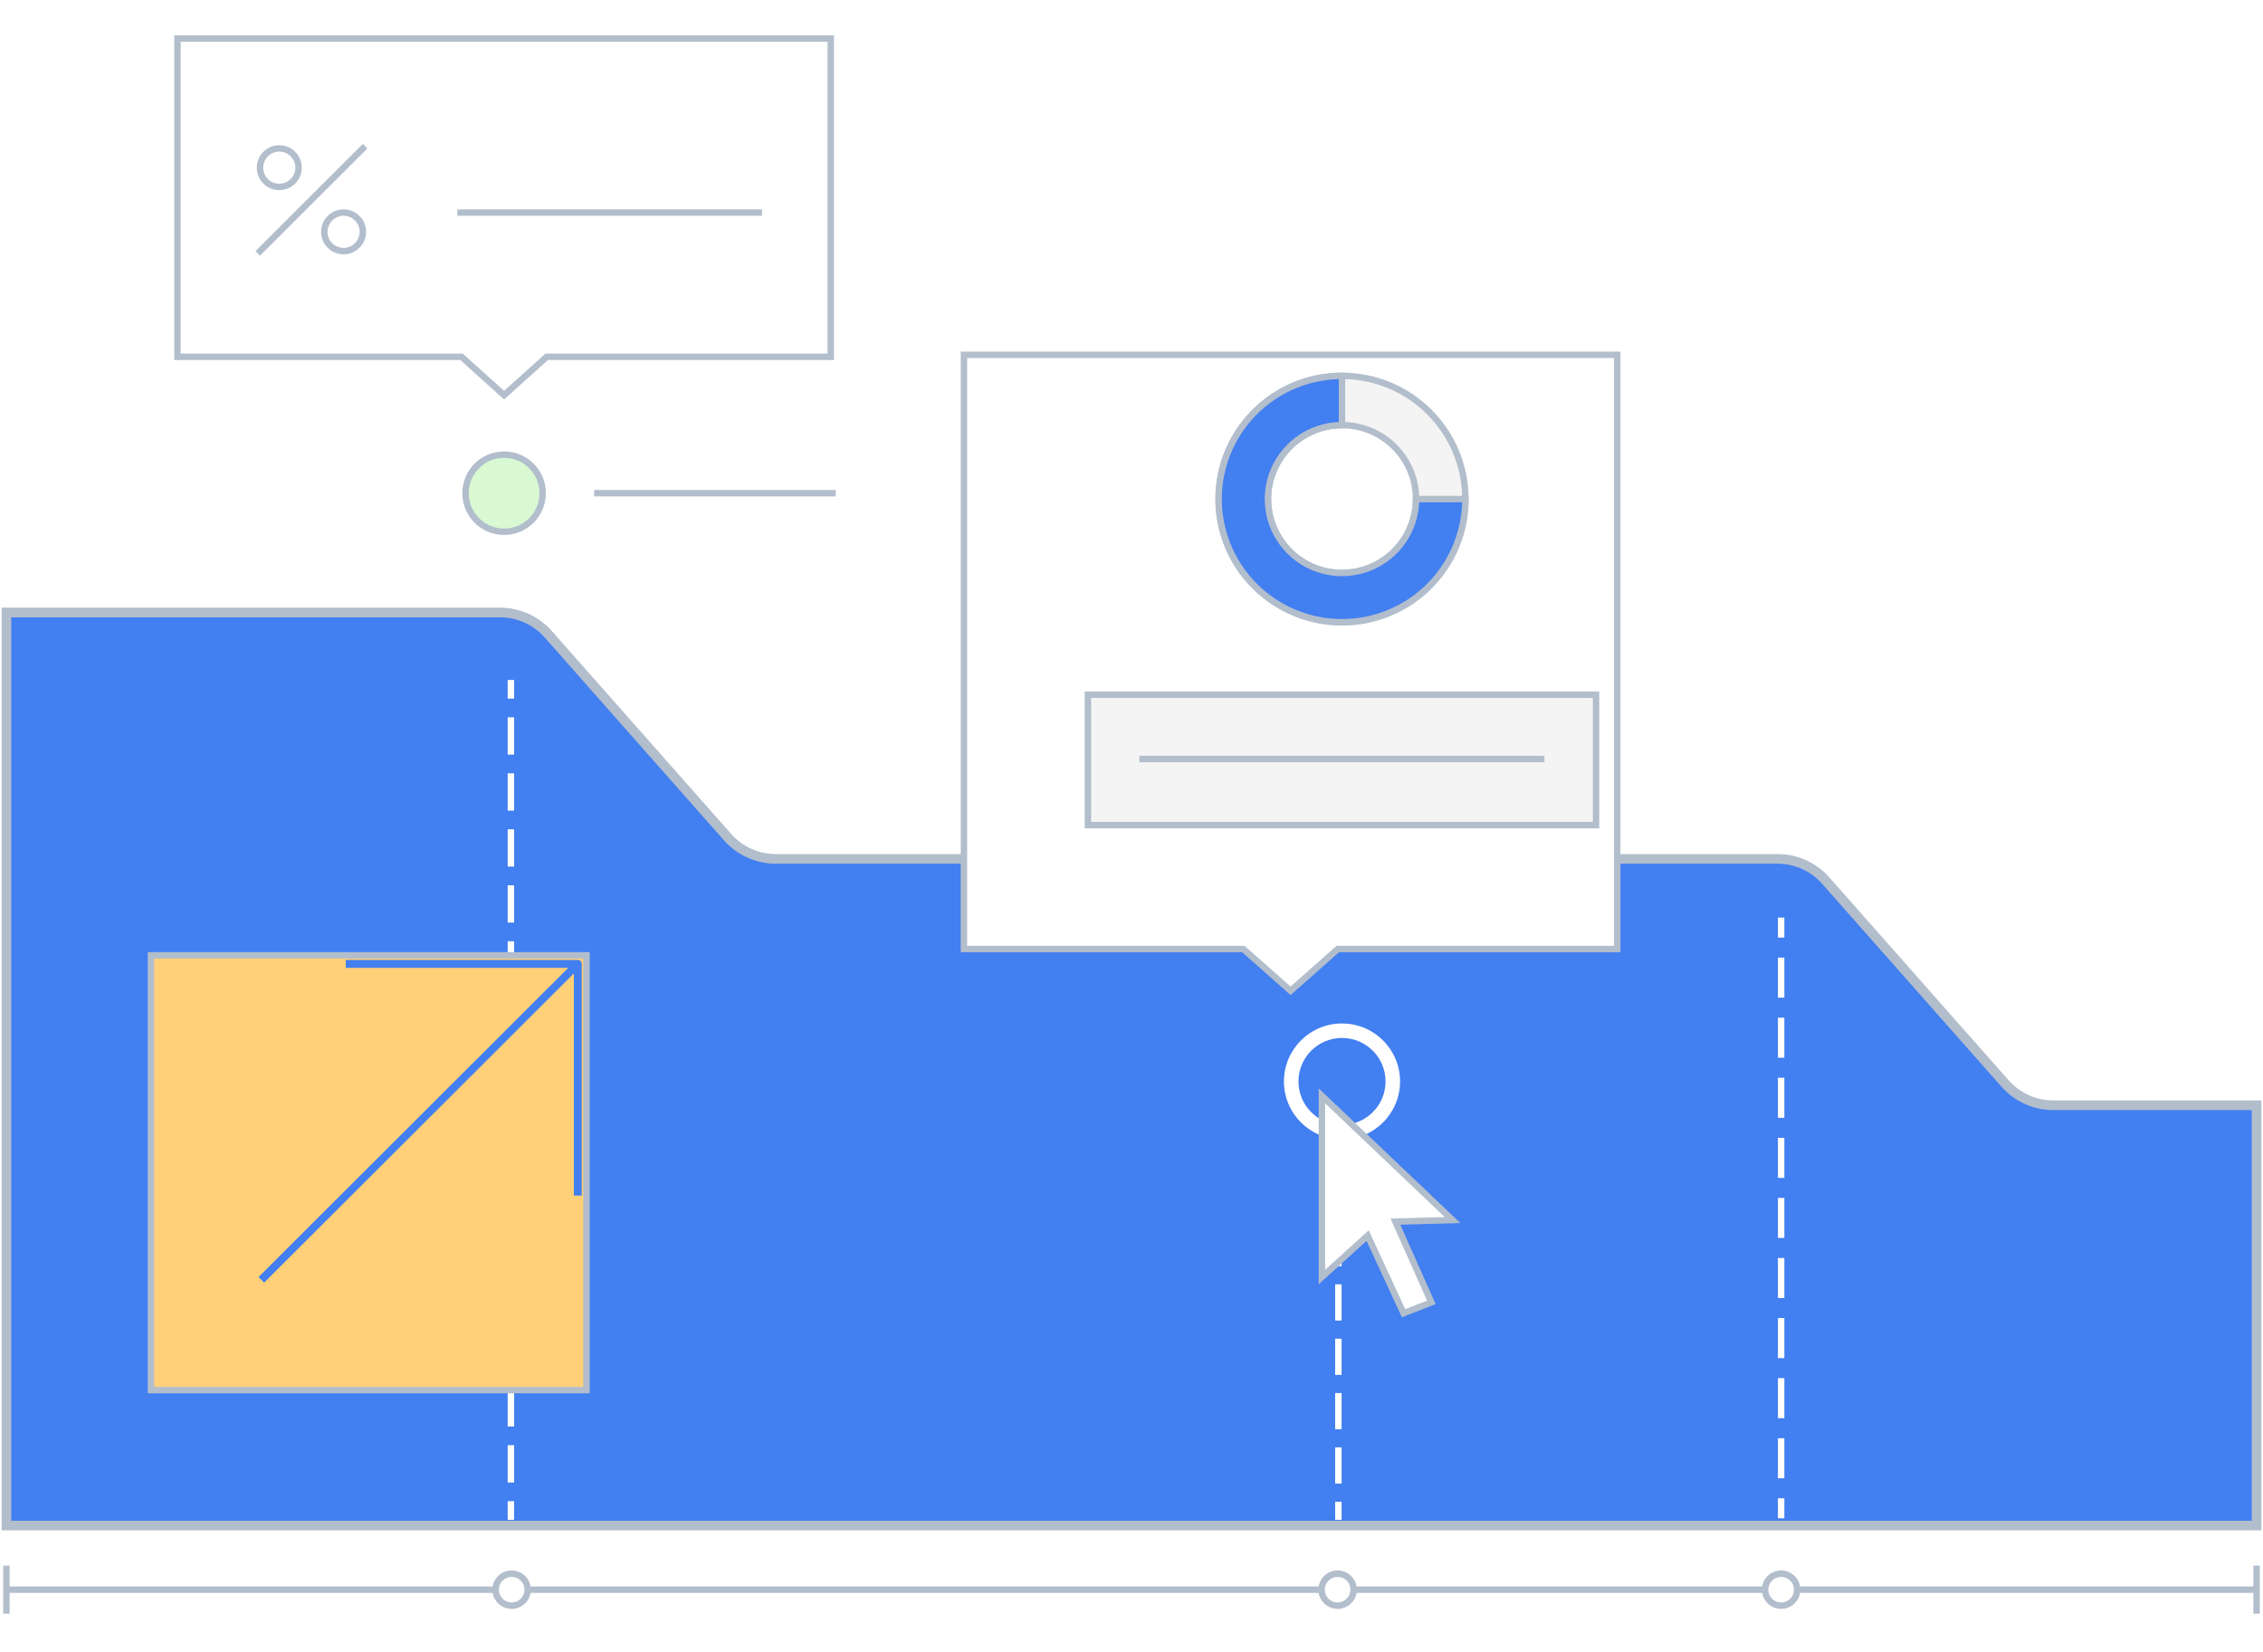 <svg width="352" height="257" viewBox="0 0 352 257" fill="none" xmlns="http://www.w3.org/2000/svg">
<g clip-path="url(#clip0_1049_923)">
<path d="M352 0H0V257H352V0Z" fill="white"/>
<path d="M319.369 171.917H351V237.291H1V95.272H77.783C80.649 95.272 83.377 96.502 85.276 98.65L113.176 130.217C115.074 132.365 117.803 133.595 120.669 133.595H276.492C279.359 133.595 282.087 134.825 283.985 136.972L311.886 168.54C313.784 170.687 316.503 171.917 319.369 171.917Z" fill="#427FF0"/>
<path d="M77.782 94.522L78.071 94.526C81.047 94.606 83.861 95.917 85.838 98.153L113.738 129.721C115.494 131.707 118.018 132.845 120.669 132.845H276.492C279.574 132.845 282.507 134.168 284.547 136.476L312.448 168.043C314.204 170.029 316.719 171.167 319.369 171.167H351.75V238.041H0.25V94.522H77.782ZM1.75 236.541H350.25V172.667H319.369C316.288 172.667 313.364 171.344 311.324 169.037L283.423 137.469C281.667 135.483 279.144 134.345 276.492 134.345H120.669C117.588 134.345 114.655 133.023 112.614 130.714L84.714 99.147C83.068 97.284 80.747 96.168 78.278 96.036L77.782 96.022H1.75V236.541Z" fill="#B3BECC"/>
<path d="M208.678 233.584V236.401H207.678V233.584H208.678ZM208.678 225.13V230.766H207.678V225.13H208.678ZM208.678 216.677V222.312H207.678V216.677H208.678ZM208.678 208.223V213.858H207.678V208.223H208.678ZM208.678 199.77V205.405H207.678V199.77H208.678ZM208.678 191.316V196.952H207.678V191.316H208.678ZM208.678 182.862V188.498H207.678V182.862H208.678ZM208.678 174.409V180.045H207.678V174.409H208.678ZM208.678 168.773V171.591H207.678V168.773H208.678Z" fill="white"/>
<path d="M79.468 105.766C81.677 105.766 83.468 103.975 83.468 101.766C83.468 99.556 81.677 97.766 79.468 97.766C77.259 97.766 75.468 99.556 75.468 101.766C75.468 103.975 77.259 105.766 79.468 105.766Z" fill="#427FF0"/>
<path d="M79.468 104.766C81.125 104.766 82.468 103.422 82.468 101.766C82.468 100.109 81.125 98.766 79.468 98.766C77.811 98.766 76.468 100.109 76.468 101.766C76.468 103.422 77.811 104.766 79.468 104.766Z" fill="#427FF0"/>
<path d="M79.968 233.5V236.402H78.968V233.5H79.968ZM79.968 224.79V230.597H78.968V224.79H79.968ZM79.968 216.081V221.888H78.968V216.081H79.968ZM79.968 207.372V213.179H78.968V207.372H79.968ZM79.968 198.663V204.469H78.968V198.663H79.968ZM79.968 189.954V195.76H78.968V189.954H79.968ZM79.968 181.245V187.051H78.968V181.245H79.968ZM79.968 172.536V178.342H78.968V172.536H79.968ZM79.968 163.826V169.633H78.968V163.826H79.968ZM79.968 155.117V160.924H78.968V155.117H79.968ZM79.968 146.408V152.214H78.968V146.408H79.968ZM79.968 137.699V143.505H78.968V137.699H79.968ZM79.968 128.99V134.796H78.968V128.99H79.968ZM79.968 120.281V126.087H78.968V120.281H79.968ZM79.968 111.571V117.378H78.968V111.571H79.968ZM79.968 105.766V108.669H78.968V105.766H79.968Z" fill="white"/>
<path d="M277.048 142.723C279.257 142.723 281.048 140.932 281.048 138.723C281.048 136.514 279.257 134.723 277.048 134.723C274.839 134.723 273.048 136.514 273.048 138.723C273.048 140.932 274.839 142.723 277.048 142.723Z" fill="#427FF0"/>
<path d="M277.048 141.723C278.705 141.723 280.048 140.38 280.048 138.723C280.048 137.066 278.705 135.723 277.048 135.723C275.391 135.723 274.048 137.066 274.048 138.723C274.048 140.38 275.391 141.723 277.048 141.723Z" fill="#427FF0"/>
<path d="M277.548 233.049V236.164H276.548V233.049H277.548ZM277.548 223.705V229.935H276.548V223.705H277.548ZM277.548 214.36V220.59H276.548V214.36H277.548ZM277.548 205.017V211.246H276.548V205.017H277.548ZM277.548 195.673V201.902H276.548V195.673H277.548ZM277.548 186.328V192.558H276.548V186.328H277.548ZM277.548 176.984V183.214H276.548V176.984H277.548ZM277.548 167.641V173.87H276.548V167.641H277.548ZM277.548 158.296V164.525H276.548V158.296H277.548ZM277.548 148.952V155.182H276.548V148.952H277.548ZM277.548 142.723V145.837H276.548V142.723H277.548Z" fill="white"/>
<path fill-rule="evenodd" clip-rule="evenodd" d="M129.218 6H27.605V55.497H71.789L78.411 61.466L85.034 55.497H129.218V6Z" fill="white"/>
<path d="M27.605 6V5.5H27.105V6H27.605ZM129.218 6H129.718V5.5H129.218V6ZM27.605 55.497H27.105V55.997H27.605V55.497ZM71.789 55.497L72.124 55.126L71.981 54.997H71.789V55.497ZM78.411 61.466L78.077 61.837L78.411 62.139L78.746 61.837L78.411 61.466ZM85.034 55.497V54.997H84.842L84.699 55.126L85.034 55.497ZM129.218 55.497V55.997H129.718V55.497H129.218ZM27.605 6V6.5H129.218V6V5.5H27.605V6ZM27.605 55.497H28.105V6H27.605H27.105V55.497H27.605ZM71.789 55.497V54.997H27.605V55.497V55.997H71.789V55.497ZM78.411 61.466L78.746 61.094L72.124 55.126L71.789 55.497L71.454 55.868L78.077 61.837L78.411 61.466ZM85.034 55.497L84.699 55.126L78.077 61.094L78.411 61.466L78.746 61.837L85.369 55.868L85.034 55.497ZM129.218 55.497V54.997H85.034V55.497V55.997H129.218V55.497ZM129.218 6H128.718V55.497H129.218H129.718V6H129.218Z" fill="#B3BECC"/>
<path d="M118.518 32.567V33.567H71.137V32.567H118.518Z" fill="#B3BECC"/>
<path d="M43.442 29.075C45.099 29.075 46.442 27.734 46.442 26.08C46.442 24.426 45.099 23.085 43.442 23.085C41.785 23.085 40.442 24.426 40.442 26.08C40.442 27.734 41.785 29.075 43.442 29.075Z" fill="white"/>
<path d="M45.942 26.08C45.942 24.703 44.824 23.585 43.442 23.585C42.061 23.585 40.942 24.703 40.942 26.08C40.942 27.457 42.061 28.575 43.442 28.575C44.824 28.575 45.942 27.457 45.942 26.08ZM46.942 26.08C46.942 28.011 45.374 29.575 43.442 29.575C41.51 29.575 39.942 28.011 39.942 26.08C39.942 24.149 41.51 22.585 43.442 22.585C45.374 22.585 46.942 24.149 46.942 26.08Z" fill="#B3BECC"/>
<path d="M53.442 39.057C55.099 39.057 56.442 37.716 56.442 36.062C56.442 34.408 55.099 33.067 53.442 33.067C51.785 33.067 50.442 34.408 50.442 36.062C50.442 37.716 51.785 39.057 53.442 39.057Z" fill="white"/>
<path d="M55.942 36.062C55.942 34.685 54.824 33.567 53.442 33.567C52.061 33.567 50.942 34.685 50.942 36.062C50.942 37.44 52.061 38.558 53.442 38.558C54.824 38.558 55.942 37.44 55.942 36.062ZM56.942 36.062C56.942 37.993 55.374 39.558 53.442 39.558C51.51 39.558 49.942 37.993 49.942 36.062C49.942 34.132 51.51 32.567 53.442 32.567C55.374 32.567 56.942 34.132 56.942 36.062Z" fill="#B3BECC"/>
<path d="M57.149 23.086L40.441 39.766L39.735 39.058L56.443 22.378L57.149 23.086Z" fill="#B3BECC"/>
<path d="M78.411 82.713C81.725 82.713 84.411 80.027 84.411 76.713C84.411 73.399 81.725 70.713 78.411 70.713C75.098 70.713 72.411 73.399 72.411 76.713C72.411 80.027 75.098 82.713 78.411 82.713Z" fill="#D8F9D2"/>
<path d="M83.911 76.713C83.911 73.675 81.449 71.213 78.411 71.213C75.374 71.213 72.911 73.675 72.911 76.713C72.911 79.751 75.374 82.213 78.411 82.213C81.449 82.213 83.911 79.751 83.911 76.713ZM84.911 76.713C84.911 80.303 82.001 83.213 78.411 83.213C74.822 83.213 71.911 80.303 71.911 76.713C71.911 73.123 74.822 70.213 78.411 70.213C82.001 70.213 84.911 73.123 84.911 76.713Z" fill="#B3BECC"/>
<path d="M129.992 76.213V77.213H92.411V76.213H129.992Z" fill="#B3BECC"/>
<g filter="url(#filter0_d_1049_923)">
<path d="M31.484 140.595H99.226V208.223H31.484V140.595Z" fill="#FFD078"/>
<path d="M31.484 140.595V140.095H30.984V140.595H31.484ZM99.226 140.595H99.726V140.095H99.226V140.595ZM99.226 208.223V208.723H99.726V208.223H99.226ZM31.484 208.223H30.984V208.723H31.484V208.223ZM31.484 140.595V141.095H99.226V140.595V140.095H31.484V140.595ZM99.226 140.595H98.726V208.223H99.226H99.726V140.595H99.226ZM99.226 208.223V207.723H31.484V208.223V208.723H99.226V208.223ZM31.484 208.223H31.984V140.595H31.484H30.984V208.223H31.484Z" fill="#B3BECC"/>
</g>
<path fill-rule="evenodd" clip-rule="evenodd" d="M53.779 149.312H89.878C90.218 149.312 90.493 149.588 90.493 149.927V185.966H89.263V151.41L41.087 199.505L40.216 198.636L88.393 150.541H53.779V149.312Z" fill="#427FF0"/>
<path d="M208.742 177.228C213.73 177.228 217.774 173.191 217.774 168.211C217.774 163.231 213.73 159.194 208.742 159.194C203.754 159.194 199.71 163.231 199.71 168.211C199.71 173.191 203.754 177.228 208.742 177.228Z" fill="white"/>
<path d="M208.742 174.974C212.483 174.974 215.516 171.946 215.516 168.211C215.516 164.476 212.483 161.448 208.742 161.448C205.001 161.448 201.968 164.476 201.968 168.211C201.968 171.946 205.001 174.974 208.742 174.974Z" fill="#427FF0"/>
<g filter="url(#filter1_d_1049_923)">
<path fill-rule="evenodd" clip-rule="evenodd" d="M259.548 47.191H157.936V139.616H201.4L208.742 146.112L216.084 139.616H259.548V47.191Z" fill="white"/>
<path d="M157.936 47.191V46.691H157.436V47.191H157.936ZM259.548 47.191H260.048V46.691H259.548V47.191ZM157.936 139.616H157.436V140.116H157.936V139.616ZM201.4 139.616L201.732 139.242L201.59 139.116H201.4V139.616ZM208.742 146.112L208.411 146.487L208.742 146.78L209.073 146.487L208.742 146.112ZM216.084 139.616V139.116H215.894L215.752 139.242L216.084 139.616ZM259.548 139.616V140.116H260.048V139.616H259.548ZM157.936 47.191V47.691H259.548V47.191V46.691H157.936V47.191ZM157.936 139.616H158.436V47.191H157.936H157.436V139.616H157.936ZM201.4 139.616V139.116H157.936V139.616V140.116H201.4V139.616ZM208.742 146.112L209.073 145.738L201.732 139.242L201.4 139.616L201.069 139.991L208.411 146.487L208.742 146.112ZM216.084 139.616L215.752 139.242L208.411 145.738L208.742 146.112L209.073 146.487L216.415 139.991L216.084 139.616ZM259.548 139.616V139.116H216.084V139.616V140.116H259.548V139.616ZM259.548 47.191H259.048V139.616H259.548H260.048V47.191H259.548Z" fill="#B3BECC"/>
</g>
<path d="M227.935 77.625C227.935 88.207 219.342 96.786 208.742 96.786C198.142 96.786 189.548 88.207 189.548 77.625C189.548 67.043 198.142 58.464 208.742 58.464C219.342 58.464 227.935 67.043 227.935 77.625ZM197.226 77.625C197.226 83.975 202.382 89.122 208.742 89.122C215.102 89.122 220.258 83.975 220.258 77.625C220.258 71.276 215.102 66.128 208.742 66.128C202.382 66.128 197.226 71.276 197.226 77.625Z" fill="#161616" fill-opacity="0.05"/>
<path d="M227.435 77.625C227.435 67.32 219.067 58.964 208.742 58.964C198.418 58.964 190.048 67.32 190.048 77.625C190.048 87.93 198.418 96.286 208.742 96.286C219.067 96.286 227.435 87.93 227.435 77.625ZM219.758 77.625C219.758 71.553 214.827 66.628 208.742 66.628C202.658 66.628 197.726 71.552 197.726 77.625C197.726 83.698 202.658 88.622 208.742 88.622C214.827 88.622 219.758 83.698 219.758 77.625ZM220.758 77.625C220.758 84.251 215.378 89.622 208.742 89.622C202.107 89.622 196.726 84.251 196.726 77.625C196.726 70.999 202.107 65.628 208.742 65.628C215.378 65.628 220.758 70.999 220.758 77.625ZM228.435 77.625C228.435 88.484 219.618 97.286 208.742 97.286C197.867 97.286 189.048 88.484 189.048 77.625C189.048 66.766 197.867 57.964 208.742 57.964C219.618 57.964 228.435 66.766 228.435 77.625Z" fill="#B3BECC"/>
<path d="M208.742 58.464C204.946 58.464 201.235 59.588 198.079 61.693C194.922 63.799 192.462 66.791 191.009 70.292C189.557 73.794 189.177 77.646 189.917 81.363C190.658 85.08 192.486 88.494 195.17 91.174C197.854 93.854 201.274 95.679 204.997 96.418C208.721 97.157 212.58 96.778 216.087 95.328C219.594 93.877 222.592 91.422 224.701 88.27C226.81 85.12 227.935 81.415 227.935 77.625H220.258C220.258 79.899 219.583 82.122 218.317 84.012C217.052 85.903 215.253 87.376 213.149 88.247C211.045 89.117 208.729 89.344 206.495 88.901C204.261 88.457 202.209 87.362 200.599 85.754C198.988 84.147 197.891 82.098 197.447 79.868C197.003 77.638 197.231 75.326 198.102 73.225C198.974 71.125 200.45 69.329 202.344 68.066C204.238 66.803 206.464 66.128 208.742 66.128V58.464Z" fill="#427FF0"/>
<path d="M209.242 57.964V66.628H208.742C206.563 66.628 204.434 67.273 202.622 68.481C200.923 69.614 199.576 71.195 198.727 73.044L198.564 73.417C197.731 75.426 197.513 77.637 197.937 79.77C198.362 81.903 199.411 83.862 200.952 85.4C202.492 86.938 204.455 87.986 206.593 88.41C208.73 88.835 210.945 88.617 212.958 87.784C214.97 86.952 216.691 85.543 217.901 83.734C219.112 81.926 219.758 79.8 219.758 77.625V77.125H228.435V77.625C228.435 81.514 227.281 85.316 225.117 88.549C222.953 91.782 219.876 94.302 216.278 95.79C212.68 97.278 208.72 97.667 204.899 96.908C201.08 96.15 197.571 94.278 194.817 91.528C192.235 88.951 190.424 85.71 189.582 82.173L189.427 81.461C188.667 77.647 189.058 73.693 190.548 70.101C192.039 66.508 194.562 63.438 197.802 61.277C201.04 59.117 204.847 57.964 208.742 57.964H209.242ZM208.242 58.973C204.72 59.067 201.291 60.151 198.356 62.109C195.282 64.16 192.885 67.075 191.47 70.484C190.057 73.894 189.686 77.646 190.407 81.266L190.555 81.94C191.355 85.298 193.073 88.374 195.523 90.82C198.137 93.43 201.468 95.208 205.094 95.928C208.722 96.648 212.481 96.278 215.896 94.865C219.312 93.453 222.232 91.061 224.286 87.992C226.247 85.062 227.332 81.641 227.427 78.125H220.747C220.655 80.323 219.96 82.456 218.732 84.29C217.412 86.263 215.536 87.801 213.341 88.709C211.145 89.617 208.728 89.854 206.397 89.392C204.067 88.929 201.926 87.786 200.246 86.108C198.565 84.431 197.42 82.293 196.957 79.966C196.493 77.639 196.732 75.226 197.64 73.034C198.55 70.842 200.09 68.969 202.066 67.65C203.903 66.425 206.041 65.731 208.242 65.64V58.973Z" fill="#B3BECC"/>
<path d="M169.226 108.057H248.258V128.345H169.226V108.057Z" fill="#161616" fill-opacity="0.05"/>
<path d="M169.226 108.057V107.557H168.726V108.057H169.226ZM248.258 108.057H248.758V107.557H248.258V108.057ZM248.258 128.345V128.845H248.758V128.345H248.258ZM169.226 128.345H168.726V128.845H169.226V128.345ZM169.226 108.057V108.557H248.258V108.057V107.557H169.226V108.057ZM248.258 108.057H247.758V128.345H248.258H248.758V108.057H248.258ZM248.258 128.345V127.845H169.226V128.345V128.845H248.258V128.345ZM169.226 128.345H169.726V108.057H169.226H168.726V128.345H169.226Z" fill="#B3BECC"/>
<path d="M240.226 117.557V118.557H177.226V117.557H240.226Z" fill="#B3BECC"/>
<g filter="url(#filter2_d_1049_923)">
<path d="M207.619 167.452V195.63L214.732 189.19L220.32 201.266L224.639 199.575L219.05 187.016L227.941 186.774L207.619 167.452Z" fill="white"/>
<path d="M229.158 187.241L219.81 187.495L225.308 199.85L224.821 200.041L220.502 201.731L220.064 201.903L219.866 201.477L214.563 190.017L207.119 196.758V166.287L229.158 187.241ZM208.119 194.502L214.9 188.363L220.575 200.629L223.97 199.3L218.594 187.22L218.289 186.537L226.724 186.307L208.119 168.617V194.502Z" fill="#B3BECC"/>
</g>
<path d="M1.5 243.528V246.765H350.5V243.528H351.5V251H350.5V247.765H1.5V251H0.5V243.528H1.5Z" fill="#B3BECC"/>
<path d="M77.088 247.264C77.088 245.888 78.207 244.773 79.582 244.773C80.958 244.773 82.077 245.888 82.077 247.264C82.077 248.639 80.958 249.754 79.582 249.754C78.207 249.754 77.088 248.639 77.088 247.264Z" fill="white"/>
<path d="M79.582 249.754V249.254C78.482 249.254 77.588 248.362 77.588 247.264H77.088H76.588C76.588 248.917 77.932 250.254 79.582 250.254V249.754ZM82.077 247.264H81.577C81.577 248.362 80.683 249.254 79.582 249.254V249.754V250.254C81.233 250.254 82.577 248.917 82.577 247.264H82.077ZM79.582 244.773V245.273C80.683 245.273 81.577 246.166 81.577 247.264H82.077H82.577C82.577 245.611 81.233 244.273 79.582 244.273V244.773ZM79.582 244.773V244.273C77.932 244.273 76.588 245.611 76.588 247.264H77.088H77.588C77.588 246.166 78.482 245.273 79.582 245.273V244.773Z" fill="#B3BECC"/>
<path d="M205.563 247.264C205.563 248.64 206.683 249.755 208.058 249.755C209.434 249.755 210.553 248.64 210.553 247.264C210.553 245.889 209.434 244.774 208.058 244.774C206.683 244.774 205.563 245.889 205.563 247.264Z" fill="white"/>
<path d="M208.058 244.774V245.274C206.958 245.274 206.063 246.166 206.063 247.264H205.563H205.063C205.063 245.612 206.408 244.274 208.058 244.274V244.774ZM210.553 247.264H210.053C210.053 246.166 209.159 245.274 208.058 245.274V244.774V244.274C209.709 244.274 211.053 245.612 211.053 247.264H210.553ZM208.058 249.755V249.255C209.159 249.255 210.053 248.363 210.053 247.264H210.553H211.053C211.053 248.917 209.709 250.255 208.058 250.255V249.755ZM208.058 249.755V250.255C206.408 250.255 205.063 248.917 205.063 247.264H205.563H206.063C206.063 248.363 206.958 249.255 208.058 249.255V249.755Z" fill="#B3BECC"/>
<path d="M274.554 247.264C274.554 245.888 275.673 244.773 277.048 244.773C278.424 244.773 279.543 245.888 279.543 247.264C279.543 248.639 278.424 249.754 277.048 249.754C275.673 249.754 274.554 248.639 274.554 247.264Z" fill="white"/>
<path d="M277.048 249.754V249.254C275.948 249.254 275.054 248.362 275.054 247.264H274.554H274.054C274.054 248.917 275.398 250.254 277.048 250.254V249.754ZM279.543 247.264H279.043C279.043 248.362 278.149 249.254 277.048 249.254V249.754V250.254C278.699 250.254 280.043 248.917 280.043 247.264H279.543ZM277.048 244.773V245.273C278.149 245.273 279.043 246.166 279.043 247.264H279.543H280.043C280.043 245.611 278.699 244.273 277.048 244.273V244.773ZM277.048 244.773V244.273C275.398 244.273 274.054 245.611 274.054 247.264H274.554H275.054C275.054 246.166 275.948 245.273 277.048 245.273V244.773Z" fill="#B3BECC"/>
</g>
<defs>
<filter id="filter0_d_1049_923" x="22.984" y="140.095" width="76.742" height="76.628" filterUnits="userSpaceOnUse" color-interpolation-filters="sRGB">
<feFlood flood-opacity="0" result="BackgroundImageFix"/>
<feColorMatrix in="SourceAlpha" type="matrix" values="0 0 0 0 0 0 0 0 0 0 0 0 0 0 0 0 0 0 127 0" result="hardAlpha"/>
<feOffset dx="-8" dy="8"/>
<feComposite in2="hardAlpha" operator="out"/>
<feColorMatrix type="matrix" values="0 0 0 0 0.086 0 0 0 0 0.086 0 0 0 0 0.086 0 0 0 0.2 0"/>
<feBlend mode="normal" in2="BackgroundImageFix" result="effect1_dropShadow_1049_923"/>
<feBlend mode="normal" in="SourceGraphic" in2="effect1_dropShadow_1049_923" result="shape"/>
</filter>
<filter id="filter1_d_1049_923" x="149.436" y="46.691" width="110.612" height="108.089" filterUnits="userSpaceOnUse" color-interpolation-filters="sRGB">
<feFlood flood-opacity="0" result="BackgroundImageFix"/>
<feColorMatrix in="SourceAlpha" type="matrix" values="0 0 0 0 0 0 0 0 0 0 0 0 0 0 0 0 0 0 127 0" result="hardAlpha"/>
<feOffset dx="-8" dy="8"/>
<feComposite in2="hardAlpha" operator="out"/>
<feColorMatrix type="matrix" values="0 0 0 0 0.086 0 0 0 0 0.086 0 0 0 0 0.086 0 0 0 0.2 0"/>
<feBlend mode="normal" in2="BackgroundImageFix" result="effect1_dropShadow_1049_923"/>
<feBlend mode="normal" in="SourceGraphic" in2="effect1_dropShadow_1049_923" result="shape"/>
</filter>
<filter id="filter2_d_1049_923" x="205.119" y="166.287" width="24.039" height="38.616" filterUnits="userSpaceOnUse" color-interpolation-filters="sRGB">
<feFlood flood-opacity="0" result="BackgroundImageFix"/>
<feColorMatrix in="SourceAlpha" type="matrix" values="0 0 0 0 0 0 0 0 0 0 0 0 0 0 0 0 0 0 127 0" result="hardAlpha"/>
<feOffset dx="-2" dy="3"/>
<feComposite in2="hardAlpha" operator="out"/>
<feColorMatrix type="matrix" values="0 0 0 0 0 0 0 0 0 0 0 0 0 0 0 0 0 0 0.25 0"/>
<feBlend mode="normal" in2="BackgroundImageFix" result="effect1_dropShadow_1049_923"/>
<feBlend mode="normal" in="SourceGraphic" in2="effect1_dropShadow_1049_923" result="shape"/>
</filter>
<clipPath id="clip0_1049_923">
<rect width="352" height="257" fill="white"/>
</clipPath>
</defs>
</svg>

